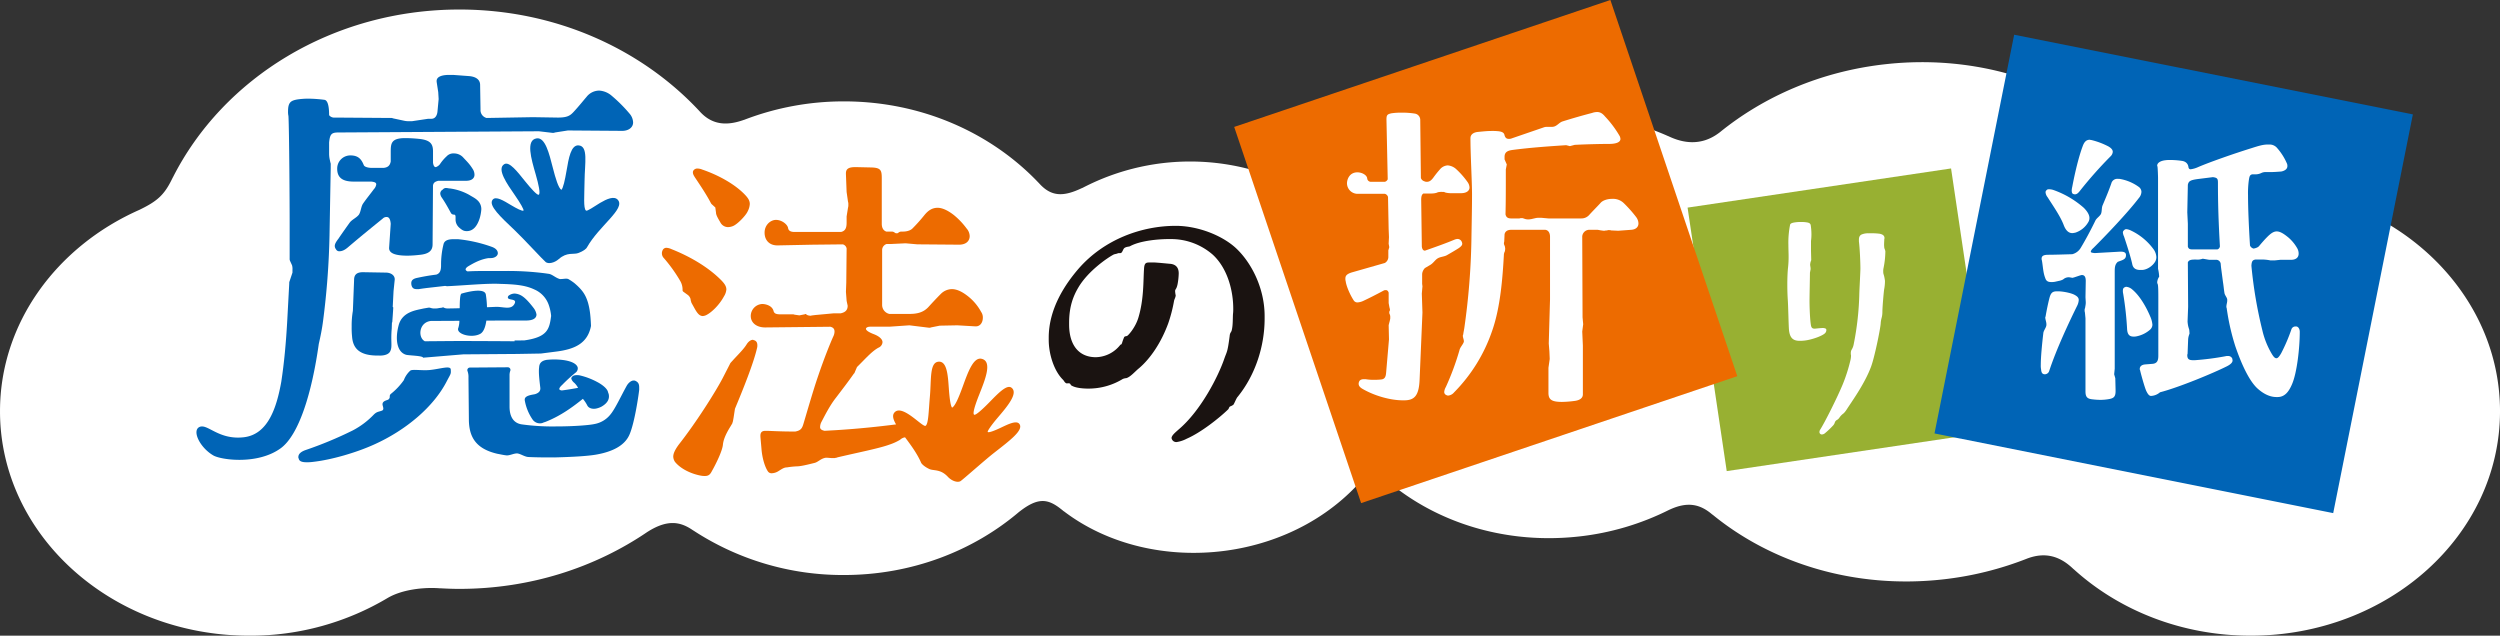 <?xml version="1.0" encoding="UTF-8"?><svg xmlns="http://www.w3.org/2000/svg" height="368.697" viewBox="0 0 1450 368.697" width="1450"><rect x="0" y="0" width="1450" height="368.697" fill="#333333" stroke="none"/><g><g><path d="M1453.967 306.416a159.269 159.269 0 0 0-44.069 6.176c-30.814-52.627-96.1-85.118-167.492-77.318-37.256 4.07-70.5 18.516-96.463 39.625-.133.094-.255.177-.393.28-10.833 8.112-21.45 5.314-27.911 2.5-.2-.094-.413-.177-.615-.272-.338-.152-.671-.3-.984-.454l-.005.022a151.454 151.454 0 0 0-78.646-12.063c-44.166 4.826-81.455 27.459-103.633 58.733a109.837 109.837 0 0 0-21.724-10.365 135 135 0 0 0-135.562-6.261c-.122.053-.222.064-.349.122-10.683 5.067-17.826 5.239-25.071-3.017l-.014.019c-27.448-28.952-67.865-47.283-112.979-47.283a160.592 160.592 0 0 0-57.838 10.692c-.094.03-.172.039-.269.072-9.071 3.2-18.122 3.549-25.849-5.306l-.005.006c-33.588-35.943-83.4-58.742-139.058-58.742-73.631 0-137.074 39.871-166.171 97.344l-.019-.022c-.266.574-.529 1.058-.792 1.593-.047.1-.1.191-.144.285-4.33 8.652-8.592 12.174-18.189 16.84-.069.033-.125.069-.191.105-47.937 21.195-80.945 65.546-80.945 116.863 0 71.891 64.748 130.17 144.618 130.17a155.4 155.4 0 0 0 80.6-22.109c.044-.025.075-.025.122-.053 8.129-4.588 20.319-6.093 30-5.308l.014-.033c3.674.208 7.367.352 11.1.352 40.927 0 78.7-12.335 109.191-33.142.061-.039.111-.055.172-.094 11.916-7.5 19.388-5.452 26.268-.632l-.008-.042a158.221 158.221 0 0 0 87.4 25.869c39.306 0 74.994-13.961 101.691-36.7.116-.086.219-.141.338-.233 10.282-7.971 15.958-7.336 23.193-1.856.363.294.74.573 1.108.862.4.321.8.646 1.211.995l-.005-.058c51.729 39.409 137.686 30.391 178.985-25.714 28.415 29.174 72.331 45.543 119.5 40.389a153.977 153.977 0 0 0 52.755-15.562c.111-.047.205-.069.316-.122 10.747-4.937 17.981-2.773 24.667 3.014l-.006-.075c34.433 28.188 82.256 43.221 133.245 37.652a190.307 190.307 0 0 0 49.635-12.279c.036-.011.064-.014.1-.028 10.309-3.729 18.255-.934 24.91 4.9.136.127.285.247.421.374.38.344.754.687 1.125 1.047l.011-.039c26.2 23.824 62.515 38.619 102.705 38.619 79.87 0 144.618-58.279 144.618-130.17s-64.75-130.168-144.62-130.168z" fill="#fff" transform="translate(-148.585 -198.059)"/><g><path d="M0 0H154.5V154.5H0z" fill="#98b032" transform="rotate(81.548 509.16 704.947)"/><path d="M0 0H230.271V230.271H0z" fill="#ed6b00" transform="rotate(-18.645 582.141 -2143.491)"/><path d="M442.241 284.8a9.017 9.017 0 0 1-.643 1.119 2.047 2.047 0 0 0-.158.959c0 .479.158 1.117.158 1.6a2.022 2.022 0 0 1 .161.959c-.161 1.119-.8 2.078-.959 3.034a84.5 84.5 0 0 1-3.352 12.939c-4.153 11.34-10.381 20.444-16.931 26.035-2.236 1.757-4.793 4.951-7.347 5.749a6.687 6.687 0 0 0-2.075.479 38.2 38.2 0 0 1-19.965 5.591c-3.036 0-7.35-.319-9.744-1.757-.479-.161-.64-.959-.959-1.119-.479-.319-.958-.158-1.6-.158a1.175 1.175 0 0 1-.961-.321c-.637-.479-.959-1.277-1.435-1.757-5.112-4.951-8.306-14.692-8.306-23.159v-1.277c0-16.773 9.425-30.828 17.25-39.932 15.016-17.25 36.9-24.916 56.381-24.916 13.257 0 27.312 5.752 35.139 13.1 8.783 8.306 16.452 23 16.452 39.292v1.438c0 15.812-5.272 32.585-15.654 45.36-.8.8-2.075 4.314-2.554 4.632a7.144 7.144 0 0 1-1.917.959 3.349 3.349 0 0 0-.637.959 1.352 1.352 0 0 1-.482.8c-4.948 4.793-15.49 13.257-23.957 16.931a18.139 18.139 0 0 1-5.749 1.917 2.716 2.716 0 0 1-2.876-1.757c0-.161-.161-.319-.161-.479 0-1.6 2.236-3.355 4-4.951 13.1-11.021 23.159-31.147 26.512-40.888 1.6-4.632 1.92-3.516 3.2-13.418.158-1.917.8-2.078 1.119-3.034.8-2.876.637-6.389.8-9.583a23.882 23.882 0 0 0 .158-3.355c0-9.741-3.036-23-11.819-31.147a36.666 36.666 0 0 0-24.6-9.1h-1.277c-5.112 0-16.133.8-22.2 4.153-.637.321-1.6.161-2.873.8-.958.477-1.119 1.6-1.756 2.554a1.2 1.2 0 0 1-1.117.637h-.482a2.016 2.016 0 0 0-.959.161c-.64.319-1.438.319-2.236.64-3.674 1.914-14.853 9.583-20.444 19.006-3.036 5.112-5.43 11.182-5.43 20.6v.959c0 12.3 5.91 19.006 15.493 19.006a18.5 18.5 0 0 0 14.213-7.19.6.6 0 0 1 .482-.158 3.524 3.524 0 0 0 .479-.8 28.78 28.78 0 0 1 1.275-3.516c.321-.479.961-.479 1.6-.637.8-.319 4.793-4.793 6.55-10.381 3.352-10.861 2.876-21.724 3.352-28.432.161-3.513 1.119-3.832 3.194-3.832h2.557c1.757 0 9.265.8 9.744.8 3.355.479 4.632 2.554 4.632 5.588a38.813 38.813 0 0 1-.64 6.07 12.039 12.039 0 0 1-.646 2.228z" fill="#1a1311" transform="translate(240.132 -117.877)"/><path d="M474.56 303.058c.186 1.466.731 2.383 1.831 2.383 5.68-2.014 11.542-4.029 17.216-6.411a5.374 5.374 0 0 1 1.648-.366 2.642 2.642 0 0 1 2.383 1.466 3.389 3.389 0 0 1 .366 1.283c0 .914-.734 1.646-2.017 2.563-2.011 1.283-4.208 2.566-6.774 4.031-1.466.914-3.666.914-5.311 1.831s-2.563 2.746-4.4 3.846l-3.114 1.831a5.661 5.661 0 0 0-1.646 3.48v5.677l.18 1.466-.366 4.211.366 10.991-1.646 38.83c-.369 9.34-2.931 12.088-8.974 12.088h-.734c-7.143 0-16.485-2.566-23.63-6.777-1.466-.917-2.011-1.831-2.011-2.748a2.317 2.317 0 0 1 .183-1.1c.363-1.283 1.646-1.648 2.931-1.648h.914a24.357 24.357 0 0 0 4.763.366 33.884 33.884 0 0 0 4.211-.183c2.2-.183 2.748-1.648 2.931-4.031l1.649-19.231-.183-8.242.366-1.466a20.493 20.493 0 0 0 .551-2.38v-.549a4.516 4.516 0 0 0-.186-1.651l-.183-.363a2 2 0 0 1-.183-.917 1.366 1.366 0 0 1 .183-.914l.183-.369v-.366a2 2 0 0 0-.183-.917l-.183-.914-.366-2.014V329.8c-.366-1.1-.917-1.466-1.649-1.466a2.314 2.314 0 0 0-1.1.183c-4.766 2.566-8.794 4.58-11.54 5.863a9.581 9.581 0 0 1-3.848 1.1 2.542 2.542 0 0 1-2.2-1.28c-2.014-3.114-4.214-8.06-4.577-10.991a5 5 0 0 1-.186-1.648c0-1.466.731-2.563 3.663-3.48l19.231-5.494a4.112 4.112 0 0 0 2.017-3.846v-3.48l.548-1.831-.366-2.014.183-3.848-.183-4.577-.366-18.685a2.641 2.641 0 0 0-1.834-1.831h-15.374a6.181 6.181 0 0 1-6.591-6.043c0-2.383 1.466-6.411 6.043-6.411 2.746 0 5.494 1.648 5.677 3.48a2.153 2.153 0 0 0 2.017 2.014h8.24a2.6 2.6 0 0 0 1.651-1.466l-.731-34.616c0-2.748.546-3.114 2.928-3.663a38.629 38.629 0 0 1 5.863-.366 47.426 47.426 0 0 1 7.691.549 3.692 3.692 0 0 1 3.111 3.663l.369 33.7c.549 1.466 1.648 1.831 2.931 2.2h.549c1.283 0 2.383-.549 3.848-2.563a56.365 56.365 0 0 1 3.663-4.58 6.3 6.3 0 0 1 4.577-2.38 8.278 8.278 0 0 1 4.943 2.2 46.847 46.847 0 0 1 6.594 7.511 5.825 5.825 0 0 1 1.1 3.111c0 1.831-1.648 3.3-4.948 3.3h-6.043a12.8 12.8 0 0 1-2.931-.366l-.914-.366h-.914a9.744 9.744 0 0 0-2.566.183l-.917.366a11.1 11.1 0 0 1-2.748.366h-4.76c-.917.551-1.283 1.648-1.283 3.665zM548 286.759h19.05a5.957 5.957 0 0 0 4.577-2.014c1.466-1.648 4.214-4.4 6.411-6.777 1.28-1.648 4.028-2.566 6.96-2.566a8.941 8.941 0 0 1 6.594 2.383 72.059 72.059 0 0 1 7.325 8.24 6.345 6.345 0 0 1 1.283 3.665c0 2.014-1.466 3.477-4.211 3.663l-7.511.549-4.031-.183a4.012 4.012 0 0 0-1.46-.183 1.383 1.383 0 0 0-.92.183h-.546c-.368 0-.737.183-1.283.183s-1.283-.183-1.648-.183l-2.017-.366h-5.128a4.133 4.133 0 0 0-3.845 4.394l.183 46.338.366 4.031-.549 4.211.366 8.242v28.207c0 2.2-1.831 3.48-4.946 3.846a60.251 60.251 0 0 1-7.142.551c-6.228 0-7.877-1.466-7.877-5.314v-14.467l.734-5.128-.183-4.4-.369-4.577.734-25.644v-36.262c0-2.38-1.1-3.846-2.746-4.028h-19.777c-2.2 0-3.48.914-3.846 2.563l-.186 4.214a7.916 7.916 0 0 0-.183.914 2.815 2.815 0 0 0 .368 1.466l.183.549a10.467 10.467 0 0 1 .183 1.283 9.846 9.846 0 0 1-.183 1.466 5.833 5.833 0 0 0-.551 1.648c-.731 13.371-2.014 30.77-6.777 44.324a93.693 93.693 0 0 1-22.162 35.9 5.048 5.048 0 0 1-3.48 1.831 2.6 2.6 0 0 1-1.1-.366 1.842 1.842 0 0 1-1.1-1.831 6.915 6.915 0 0 1 .914-2.748 153.722 153.722 0 0 0 7.877-21.245c.366-1.831 2.014-3.3 2.563-4.945.186-1.1-.549-2.38-.549-3.48 0-.366 0-.551.183-.731.183-1.466.551-2.931.734-4.4a406.871 406.871 0 0 0 4.028-50c.186-11.537.366-19.6.366-26.922s-.914-23.445-.914-32.236v-.366c0-2.566 2.38-3.483 4.4-3.665 2.2-.183 4.943-.549 7.874-.549a32.434 32.434 0 0 1 4.211.183c2.563.366 3.114 1.283 3.3 2.38.366 1.1.914 2.017 2.38 2.017a4.3 4.3 0 0 0 2.014-.366l18.682-6.414a5.741 5.741 0 0 1 1.831-.18h2.2a5.023 5.023 0 0 0 1.651-.186c1.829-.549 3.111-2.38 4.76-2.929 6.411-2.014 12.274-3.663 17.216-4.945a9.126 9.126 0 0 1 2.931-.549c1.466 0 2.928.549 4.577 2.563a60.28 60.28 0 0 1 8.611 11.539 5.782 5.782 0 0 1 .366 1.466c0 1.831-2.2 2.931-6.594 2.931-4.211 0-13.005.18-19.962.549l-2.748.731-2.2-.549c-8.06.549-19.782 1.28-30.956 2.746-2.748.368-4.76 1.1-4.76 4.031v1.466l1.28 2.929-.551 2.931v5.863c0 5.677 0 13.188-.183 20.148.369 1.646 1.286 2.38 3.3 2.38h4.76l.734-.186h.549a2.283 2.283 0 0 1 1.1.186l.551.183a6 6 0 0 0 2.2.366h.551l1.283-.183 2.38-.551a9.106 9.106 0 0 1 2.38-.18h1.1z" fill="#fff" transform="translate(350.099 -160.066)"/><path d="M536.239 274.786v.74l-.374 1.981c0 2.6-.247 13.362-.247 16.211 0 3.463.247 11.26.867 14.476.247 1.114.743 1.732 1.978 1.732h.371c1.363-.125 3.341-.371 4.7-.371a4.467 4.467 0 0 1 1.236.247.934.934 0 0 1 .621.867 2.7 2.7 0 0 1-.621 1.732c-1.114 1.363-5.94 3.341-10.517 4.208a23.128 23.128 0 0 1-4.455.371c-3.959 0-5.566-1.981-6.062-6.062-.125-.992-.246-4.826-.371-8.785s-.247-7.921-.371-9.281c-.125-1.981-.249-5.073-.249-8.414 0-3.463.125-6.929.374-9.528a56.8 56.8 0 0 0 .371-6.558c0-2.349-.125-4.7-.125-6.929a52.706 52.706 0 0 1 .989-11.756c.122-.618.867-.989 1.978-1.236a22.545 22.545 0 0 1 4.58-.374 18.586 18.586 0 0 1 3.217.249c1.485.247 2.106.743 2.228 1.856a36.4 36.4 0 0 1 .371 5.2 29.063 29.063 0 0 1-.247 3.71v5.815l.125 4.951a1.558 1.558 0 0 1-.125.742l-.247.618a11.905 11.905 0 0 0-.249 1.485v.371zm43.011 6.563a4.628 4.628 0 0 1 .125 1.363 26.031 26.031 0 0 1-.5 4.577c-.371 2.97-.992 10.642-.992 12.869a12.769 12.769 0 0 1-.493 3.713 14.509 14.509 0 0 0-.5 3.217c-.371 3.959-3.588 19.552-5.566 24.871-3.341 9.032-9.9 18.435-13.116 23.262-.992 1.485-1.981 3.341-3.466 4.33a9.919 9.919 0 0 0-1.856 2.1 4.252 4.252 0 0 1-1.36 1.238 2.472 2.472 0 0 0-1.239 1.485 4.536 4.536 0 0 1-1.238 1.978 49.908 49.908 0 0 1-4.452 4.208 2.967 2.967 0 0 1-1.856.743 1.4 1.4 0 0 1-1.36-1.485 2.777 2.777 0 0 1 .369-1.239c2.352-3.588 9.777-18.189 13.24-26.6a93.586 93.586 0 0 0 4.33-13.609 12.741 12.741 0 0 0 .371-2.6c0-.371 0-.743-.122-.867v-.742a4.112 4.112 0 0 1 .371-1.856 8.877 8.877 0 0 0 1.236-2.97 168.173 168.173 0 0 0 3.341-30.191c.125-3.217.621-12.5.621-13.98 0-3.962-.374-12-.867-15.839v-.989c0-1.61.493-2.724 2.1-3.219a9.62 9.62 0 0 1 3.588-.493 39.741 39.741 0 0 1 6.312.247c1.856.371 2.845 1.114 2.845 2.6a.455.455 0 0 1-.125.371c0 .989-.122 2.228-.122 3.463 0 .742.122 1.485.122 1.856a10.825 10.825 0 0 1 .621 1.856 50.808 50.808 0 0 1-1.114 10.024 7.54 7.54 0 0 0-.125 1.607 7.041 7.041 0 0 0 .125 1.485 17.151 17.151 0 0 1 .751 3.217z" fill="#fff" transform="translate(513.901 -119.308)"/><g><path d="M0 0H235.822V235.822H0z" fill="#0064b6" transform="scale(-1) rotate(-78.7 -740.194 820.21)"/><path d="M585.921 318.756c2.773 0 7.663.978 9.622 2.119 1.468.815 2.283 1.629 2.283 2.937a8.537 8.537 0 0 1-.978 3.424c-4.566 9.3-11.905 24.791-16.147 37.674a2.7 2.7 0 0 1-2.446 1.959h-.327c-1.3-.163-1.792-.978-1.956-2.937a10.752 10.752 0 0 1-.164-2.446c0-4.4.651-11.418 1.469-18.43.161-1.632 1.629-3.1 1.792-4.729v-.49c0-1.3-.651-2.771-.651-3.912a.607.607 0 0 1 .161-.49c.654-3.915 1.469-7.666 2.122-10.276.815-3.424 1.793-4.4 4.405-4.4zm35.718-23h.654c1.792 0 2.934.49 2.934 1.959 0 1.629-.651 2.446-2.934 3.261l-1.8.651c-1.632 1.468-1.8 3.1-1.8 5.71v56.27l-.327 3.261.654 2.283.161 6.685v.817c0 3.261-1.141 4.078-3.588 4.566a29.516 29.516 0 0 1-5.217.49 42.966 42.966 0 0 1-4.729-.327c-3.261-.327-3.915-1.792-3.915-4.729v-42.24l-.327-3.424a3.594 3.594 0 0 1-.163-1.3c0-.327 0-.817.163-.978l.163-.654c0-.327.327-1.629.327-2.61v-.488l-.163-2.773.163-9.462c0-1.956-.49-3.424-2.286-3.424-.324 0-.487.163-.815.163l-3.915 1.3c-.324 0-.488.163-.815.163a7.139 7.139 0 0 0-.815-.163l-.978-.163h-.327a4.921 4.921 0 0 0-2.61.817l-.651.488a8.522 8.522 0 0 1-2.446.814l-1.468.327a10.059 10.059 0 0 1-2.937.327c-2.122 0-2.937-.815-3.424-2.283-1.3-3.261-1.3-6.688-1.959-10.276a2.416 2.416 0 0 1-.164-.978c0-1.632 1.141-2.283 3.915-2.283 2.934 0 8.157-.163 13.864-.327a8.084 8.084 0 0 0 5.056-3.915c2.446-4.076 5.383-9.459 8.32-15.493.651-1.468 2.444-2.446 3.261-3.915.651-1.468.324-3.588.978-5.056 1.793-4.242 3.588-8.481 5.056-12.722a3.554 3.554 0 0 1 3.751-2.61 7.307 7.307 0 0 1 1.8.164 26.225 26.225 0 0 1 10.437 4.566 3.648 3.648 0 0 1 1.466 2.773 5.74 5.74 0 0 1-1.466 3.588c-6.685 8.808-19.735 22.345-26.26 28.869-1.141.978-1.629 1.793-1.629 2.283s.651.651 2.283.815zm-27.564-10.764c-1.956 0-3.751-1.3-5.056-4.893-1.956-5.056-6.2-11.091-9.3-15.983a5.206 5.206 0 0 1-1.141-2.773 1.482 1.482 0 0 1 .654-1.3c.327-.49.978-.49 1.468-.49a8.085 8.085 0 0 1 2.607.49 53.4 53.4 0 0 1 17.452 10.276c1.8 1.793 3.264 3.915 3.264 5.871a4.5 4.5 0 0 1-.488 2.12 13.553 13.553 0 0 1-7.505 6.361 9.745 9.745 0 0 1-1.956.323zm1.632-22.508a2.073 2.073 0 0 1-.981-.164c-.651-.163-.978-.815-.978-2.12a11.155 11.155 0 0 1 .327-2.119c1.469-7.83 3.751-17.452 6.034-23.486.815-2.286 1.959-3.754 4.078-3.754.327 0 .49.163.981.163a43.017 43.017 0 0 1 9.946 3.754c1.632.978 2.446 1.956 2.446 3.1a4.006 4.006 0 0 1-1.3 2.61 236.868 236.868 0 0 0-17.779 20.059c-1.146 1.473-1.96 1.959-2.775 1.959zm27.728 22.181a1.489 1.489 0 0 1 .651-1.3 1.593 1.593 0 0 1 1.469-.651 7.582 7.582 0 0 1 2.61.815 34.5 34.5 0 0 1 12.886 10.6 8.589 8.589 0 0 1 1.793 4.732 5.189 5.189 0 0 1-.651 2.61c-1.469 2.607-4.9 4.893-7.833 4.893h-.815c-2.446 0-4.239-.817-4.729-3.591-.978-4.4-3.261-11.415-4.729-15.82a6.962 6.962 0 0 1-.653-2.286zm15.82 48.6a14.6 14.6 0 0 1 1.3 4.893 3.953 3.953 0 0 1-1.469 2.934 16.891 16.891 0 0 1-7.666 3.754 7.311 7.311 0 0 1-1.8.163c-2.444 0-3.585-1.3-3.749-4.405a184.142 184.142 0 0 0-2.283-20.549 6.109 6.109 0 0 1-.164-1.632c0-1.141.324-1.793 1.3-2.119a1.212 1.212 0 0 1 .815-.164 6.264 6.264 0 0 1 3.425 1.632c3.929 3.267 7.678 9.301 10.29 15.499zm61-32.945c-1.632.324-2.122.978-2.286 3.585a253.261 253.261 0 0 0 6.361 37.514 48.071 48.071 0 0 0 5.223 13.213c1.141 1.956 1.956 2.934 2.934 2.934.815 0 1.632-.978 2.773-2.934a101.938 101.938 0 0 0 5.871-13.7 2.446 2.446 0 0 1 2.444-1.8h.49c1.142.163 1.956 1.468 1.956 3.1 0 9.459-1.629 23.65-4.4 30.172-1.956 4.729-4.4 7.666-8.481 7.666h-.651c-3.754 0-7.505-1.793-11.091-5.056-4.729-4.4-9.135-13.861-12.723-24.3a131.483 131.483 0 0 1-5.056-22.345.983.983 0 0 1-.163-.654c0-1.3.49-2.444.49-3.585v-.654c-.163-1.3-1.468-2.446-1.632-3.915-.327-1.956-.49-4.076-.815-6.034l-1.141-8.644-.164-1.632a2.706 2.706 0 0 0-2.283-2.773H673.5l-3.751-.651a8.758 8.758 0 0 1-3.915.49c-2.771 0-4.076.161-4.729 1.629l.164 25.769-.327 8.483a17.246 17.246 0 0 0 .49 3.261l.49 1.629.161 2.122-.324.978a9.28 9.28 0 0 0-.49 2.61l-.327 8.317a1 1 0 0 0-.161.654c0 2.283.978 2.934 3.424 2.934h.978a158.82 158.82 0 0 0 17.617-2.273 4.492 4.492 0 0 1 1.466-.163 2.616 2.616 0 0 1 2.61 1.468c0 .327.164.654.164 1.141 0 .981-.815 2.122-3.425 3.427-7.827 3.912-27.4 12.069-38.655 15.005a8.542 8.542 0 0 1-5.217 2.119c-1.141 0-1.959-1.3-2.613-2.61-.978-1.8-3.425-10.767-3.751-12.4-.163-.164-.163-.327-.163-.654 0-1.466 1.141-2.444 3.1-2.607l4.078-.327c2.937-.163 3.588-1.959 3.588-4.732V322.5c0-2.283 0-6.849-.327-7.827a3.025 3.025 0 0 1-.324-1.141 6.458 6.458 0 0 1 1.141-3.261 23.661 23.661 0 0 0-.654-4.569v-52.68c0-.978-.164-5.71-.327-6.688a.6.6 0 0 1-.161-.488c0-1.632 1.956-2.773 4.566-3.1a17.7 17.7 0 0 1 3.1-.164 45.529 45.529 0 0 1 6.525.49c2.61.327 3.751 1.956 3.915 3.588.164.815.49 1.3 1.3 1.3a14.764 14.764 0 0 0 4.4-1.3c6.852-2.937 20.876-7.83 30.826-10.927 4.078-1.3 6.688-2.122 9.459-2.122h.978a5.631 5.631 0 0 1 4.572 2.122 33.56 33.56 0 0 1 5.707 9.132 3.648 3.648 0 0 1 .161 1.3c0 1.8-1.793 2.773-3.585 3.1-1.959.161-4.405.324-6.037.324h-2.937a5.442 5.442 0 0 0-2.446.49 8.063 8.063 0 0 1-4.076.815h-1.3c-1.469.327-1.632 1.308-1.956 3.264a54.783 54.783 0 0 0-.49 8.971c0 7.666.49 18.754 1.142 29.03a2.974 2.974 0 0 0 2.119 1.8c1.632-.327 2.774-.817 3.425-1.8 1.8-2.12 3.1-3.588 4.405-4.893 2.119-2.12 3.751-3.261 5.547-3.261 1.956 0 4.076 1.3 6.849 3.588a23.488 23.488 0 0 1 5.056 6.2 6.284 6.284 0 0 1 .814 3.1c0 2.283-1.632 3.585-4.4 3.585h-6.2l-3.1.327H708.9a24.447 24.447 0 0 0-5.707-.488zm-22.021-5.874a2.12 2.12 0 0 0 1.469-1.793c-.815-14.354-1.141-24.63-1.141-36.862 0-2.283-.327-2.934-2.934-3.261l-7.83.978c-5.383.654-6.2 1.3-6.688 3.427l-.324 15.983.324 6.685v13.213c.49 1.629 1.468 1.629 3.424 1.629z" fill="#fff" transform="translate(607.845 -149.785)"/></g><g fill="#ed6b00"><path d="M461.605 385.637c-1.621-2.424-6.43-.017-10.88 2.086-3.532 1.668-6.951 3.026-7.555 2.455-.277-.526 2.233-4.12 5.724-8.215 5.405-6.342 12.282-14.338 8.024-17.485-2.748-2.034-8 3.6-12.914 8.611-3.931 4.015-7.821 7.536-8.7 7.082-1.072-.646.607-5.824 2.928-11.656 3.474-8.741 7.766-19.272 1.408-20.774-4.815-1.136-8 7.954-10.958 16.092-2.172 5.976-4.391 11.348-6.17 12.232-.942-.961-1.54-6.034-1.909-11.312-.51-7.334-1.042-15.3-5.561-15.346-5.682-.053-4.51 9.894-5.4 20.092-.759 8.661-.812 15.867-2.474 17.081-1.615 1.177-13.121-12.354-17.826-7.974-1.768 1.646-1.125 4.117.665 7.181-10.126 1.288-21.419 2.5-34.463 3.319l-7 .4c-1.8-.4-2.6-1-2.6-2.2a6.924 6.924 0 0 1 .6-2.6c1.6-3 4.8-9.595 8.6-14.393 3.8-5 7.2-9.395 10.4-13.991.4-.2.4-.6.6-1l1.2-2.8 1.4-1.4c4.2-4.2 7.4-7.8 11-9.8a3.754 3.754 0 0 0 2.4-3.2c0-1.6-1.6-3.4-5.4-4.8-3-1.2-4.2-2.2-4.2-3 0-.6 1-1.2 2.4-1.2h11.2l11.592-.8 11.4 1.4a2.536 2.536 0 0 0 1.2-.2l5-1 10.2-.2 10.4.6c2.8.2 4.4-2.2 4.4-5a5.564 5.564 0 0 0-1-3.4 29.265 29.265 0 0 0-8.594-9.8c-3-2.2-5.8-3.4-8.395-3.4a9.3 9.3 0 0 0-6.4 2.8c-2.6 2.6-5 5.2-7 7.395-3.2 3.6-7.2 4.2-11.4 4.2h-11.421a5.366 5.366 0 0 1-4.2-5.4v-31.765a3.714 3.714 0 0 1 2.6-3.4h2.6l8.4-.4 6.8.6 24.187.2c4.4 0 6.2-2.4 6.2-5a6.962 6.962 0 0 0-1.8-4.4 42.259 42.259 0 0 0-7.4-7.794c-3.6-2.8-6.8-4.2-9.4-4.2-3 0-5.4 1.4-7.794 4.4a93.71 93.71 0 0 1-6.8 7.594c-1.4 1.4-3.8 1.8-5.4 1.8h-1.2a2.846 2.846 0 0 0-1.2.4l-.6.4c-.2.2-.4.2-.8.2a1.522 1.522 0 0 1-.8-.2l-.6-.4a2.846 2.846 0 0 0-1.2-.4h-3.4c-1.6-.6-2.6-2-2.6-4.6v-26.181c0-4.6-.4-6.2-5.8-6.4l-8.794-.2h-.8c-3.8 0-5.4 1-5.4 3.6v.4l.4 10.4.8 5.6a4.918 4.918 0 0 1 .2 1.8 5.465 5.465 0 0 1-.2 1.8l-.8 5v3.6c0 3.2-.8 4.8-3.2 5.4H331.15c-3 0-3.6-1.2-3.8-2.4-.4-2-3.6-4.6-7-4.6-3 0-6.6 2.8-6.6 7.395 0 4.2 2.6 7.4 7.4 7.4h.4l19.591-.4 17.992-.2a3.023 3.023 0 0 1 2.2 2.4l-.2 19.79-.2 5.4.4 5.2.6 2.8c0 2.4-1.2 3.8-4 4.4h-4l-10.8 1-1.6.2c-.4 0-.8.2-1.2.2-.6 0-1-.2-1.4-.2l-.8-.4c-.2-.2-.4-.4-.6-.4s-.4.2-.6.2l-3 .6-2.8-.4a2.53 2.53 0 0 0-1.2-.2h-6.8c-2.6 0-3.8-.4-4.2-2-.8-3-4.4-4-6.6-4a7 7 0 0 0-6.6 7c0 3.6 3 6.6 8.395 6.6l37.785-.4c1.6.4 2.4 1.2 2.4 2.8a6.711 6.711 0 0 1-.8 3c-1.6 3.6-5 11.794-8.993 23.589-2.8 8.2-6.8 22.189-8.2 26.789-.8 2.8-1.6 4-4.8 4.6-9.2 0-13.994-.4-16.792-.4h-.6c-1.8 0-2.8.8-2.8 2.8v.6l.6 6.8c.4 5.6 2 10.794 3.8 13.393a2.539 2.539 0 0 0 2.2 1 7.786 7.786 0 0 0 3.8-1.2c2.2-1.4 3.4-2.2 5-2.2a48.1 48.1 0 0 1 5.6-.6c2.2 0 5.6-.8 10.4-2 1.8-.4 3.4-2.2 5.6-2.8a3.9 3.9 0 0 1 1.4-.2c1 0 2.2.2 3.4.2h.8a2.541 2.541 0 0 0 1.2-.2 1.2 1.2 0 0 0 .8-.2c11.8-2.8 24.19-5.2 30.188-7.4a31.1 31.1 0 0 0 6.2-2.8 5.569 5.569 0 0 1 2.6-1.4h.344c3.255 4.35 6.9 9.279 9.2 14.512.136.573 1.61 2.3 4.776 3.8 2.568 1.211 6.472-.122 10.808 4.538 2.361 2.538 5.713 3.5 7.342 2.513 1.313-.8 14.086-12.213 19.5-16.432 9.231-7.202 17.08-13.086 14.719-16.621z" transform="translate(129.71 -139.637)"/><path d="M299.141 277.847a1.208 1.208 0 0 0 .6 1.2l2.2 1.6a4.527 4.527 0 0 1 1.8 2.4l.2 1.2c.2.4.2.8.4 1.2l2 3.6c1.4 2.4 2.6 4 4.6 4a5.673 5.673 0 0 0 2.4-.8c2.6-1.4 7-5.4 9.8-10.595a8.769 8.769 0 0 0 1.4-4c0-1.8-1-3.4-3.2-5.6-8-8-18.99-13.994-28.584-17.79a8.407 8.407 0 0 0-3-.8 2.436 2.436 0 0 0-1.8.8 4 4 0 0 0 0 4.8 86.369 86.369 0 0 1 9.8 13.592 9.993 9.993 0 0 1 1.384 5.193z" transform="translate(96.749 -109.743)"/><path d="M303.834 256.454a4.552 4.552 0 0 0 .6 1l2.2 2 .4 3c0 1.6 1.6 4 2.6 5.8a5.029 5.029 0 0 0 4.4 2.6 7.819 7.819 0 0 0 2.8-.6c2.6-1 7.6-6.2 8.6-8.594a10.46 10.46 0 0 0 1.2-4.2c0-2-1-3.6-3.4-6-6-6-15.393-11-24.187-13.994a7.9 7.9 0 0 0-2.8-.6 2.785 2.785 0 0 0-2.2 1 1.9 1.9 0 0 0-.4 1.4c0 1 .8 2.2 1.6 3.4 2.392 3.592 5.791 8.59 8.587 13.788z" transform="translate(108.247 -139.125)"/><path d="M336.306 272.923c-.2 0-.4-.2-.6-.2-1.2 0-2.6 1-3.6 2.6-1.6 2.6-4.2 5.2-7.2 8.4l-2 2.2a4.2 4.2 0 0 0-.6 1l-4 7.8c-3.8 7.4-15.194 25.589-25.589 38.782-2.2 3-3.2 5.2-3.2 7a5.968 5.968 0 0 0 1 3c3.4 4.2 9.594 7 14.992 8a11.511 11.511 0 0 0 2.4.2c2 0 3-.8 4-2.8 2.4-4.2 6-11.595 6.395-15.191.2-2.2 1-5.2 4.2-10.4l1.2-2c.2-.4.2-.8.4-1.2l.4-2.2.8-5.2c4.6-10.994 10.8-26.387 12.795-35.184a4.918 4.918 0 0 0 .2-1.6c.008-1.606-.591-2.606-1.993-3.007z" transform="translate(100.965 -75.633)"/></g><g fill="#0064b6"><path d="M324.691 266.229c-4.253-4.821-17.031 7.514-18.524 6.184-1.535-1.371-.878-8.547-.781-17.241.111-10.237 2.255-20.02-3.405-20.527-4.5-.4-5.813 7.478-7.043 14.726-.884 5.217-1.978 10.207-3.009 11.068-1.685-1.053-3.366-6.616-4.937-12.778-2.144-8.386-4.422-17.746-9.326-17.089-6.475.87-3.239 11.769-.637 20.813 1.734 6.029 2.9 11.348 1.768 11.889-.92.363-4.444-3.524-7.963-7.9-4.394-5.469-9.068-11.595-12-9.838-4.547 2.715 1.51 11.346 6.267 18.186 3.07 4.419 5.217 8.245 4.887 8.741-.657.507-3.926-1.18-7.276-3.186-4.222-2.53-8.772-5.4-10.622-3.145-2.7 3.286 4.535 9.913 13 17.956 4.979 4.732 16.568 17.349 17.8 18.269 1.524 1.141 4.954.515 7.553-1.779 4.771-4.211 8.525-2.5 11.2-3.452 3.3-1.177 4.934-2.751 5.128-3.311 7.06-12.556 22.481-22.415 17.92-27.586z" transform="translate(33.655 -150.322)"/><path d="M267.7 298.226c5.372-.465 7.708-2.336 7.708-6.073l.233-34.1c.236-1.867 1.4-2.333 3.037-2.8H294.8c3.5 0 4.907-1.635 4.907-3.5a6.237 6.237 0 0 0-.7-2.8c-2.1-3.5-3.5-4.671-6.073-7.472a7.245 7.245 0 0 0-5.139-2.1 5.294 5.294 0 0 0-4.2 1.635 24.877 24.877 0 0 0-3.97 4.671 5.227 5.227 0 0 1-2.336 1.635c-.934 0-1.4-.936-1.635-2.568V238.2c0-4.2-1.4-6.539-7.94-7.24a81.776 81.776 0 0 0-8.173-.466c-8.409 0-8.409 3.269-8.409 8.406v5.139c-.465 2.568-1.867 3.5-4.2 3.735h-6.539c-2.1 0-4.436-.465-4.9-1.632-1.4-3.5-3.269-5.608-7.708-5.608a7.622 7.622 0 0 0-7.708 7.708c0 5.137 3.037 7.475 9.575 7.475h10.276c1.635.233 2.8.465 2.8 1.632a5.144 5.144 0 0 1-1.4 2.8c-1.87 2.568-4.2 5.372-6.306 8.409-1.166 1.867-1.166 4.436-2.336 6.306-1.4 1.867-3.97 2.8-5.372 4.671-2.333 3.269-4.671 6.539-6.539 9.34-1.635 2.1-2.1 3.269-2.1 4.206a3.11 3.11 0 0 0 .7 1.867 2.045 2.045 0 0 0 2.1 1.166c1.4 0 3.037-.7 4.9-2.333 9.342-7.943 14.947-12.379 20.084-16.585a3.01 3.01 0 0 1 2.338-.934c1.166 0 2.1.934 2.333 3.973l-.934 13.778c-.233 3.269 3.5 4.668 10.744 4.668a66.235 66.235 0 0 0 6.76-.455z" transform="translate(-24.507 -150.393)"/><path d="M251.955 264.071c1.87 1.637 2.8 1.867 4.206 1.867 3.738 0 6.07-3.034 7.472-7.472a24.018 24.018 0 0 0 .936-5.137 6.857 6.857 0 0 0-2.1-5.137c-1.4-1.4-3.037-2.1-4.9-3.272a31.7 31.7 0 0 0-11.21-3.735c-.7 0-1.4-.235-1.87-.235a2.462 2.462 0 0 0-2.336.936 2.563 2.563 0 0 0-1.4 2.333 4.919 4.919 0 0 0 .934 2.336c2.1 3.037 3.97 6.539 5.137 8.641a1.925 1.925 0 0 0 1.867 1.169c.7 0 .936.465.936 1.4v1.4a6.208 6.208 0 0 0 2.328 4.906z" transform="translate(14.597 -131.887)"/><path d="M264.424 296.943l-1.54.291c-3.6.682-4.735 1.7-4.394 3.491a28.155 28.155 0 0 0 4.45 10.861 5.194 5.194 0 0 0 5.464 2.158c.513-.1.975-.449 1.745-.6 8.99-3.477 16.161-8.788 22.012-13.49a19.956 19.956 0 0 1 2.524 3.776c.731 1.568 2.829 2.311 5.137 1.873a11.929 11.929 0 0 0 3.253-1.183c3.325-1.959 4.621-4.289 4.1-7.037-.105-.549-.416-1.058-.554-1.793-.837-2.12-3.84-4.206-6.25-5.458a41.4 41.4 0 0 0-9.606-3.685 8.041 8.041 0 0 0-3.286-.136 2.63 2.63 0 0 0-1.574.867c-.352.446-.526.668-.421 1.219a5.224 5.224 0 0 0 1.743 2.324 11.122 11.122 0 0 1 2.144 2.859c-1.987.371-5.464 1-9.392 1.513-.82-.114-1.383-.271-1.48-.787s.529-1.427 1.665-2.441a88.3 88.3 0 0 1 7.71-7.046 3.145 3.145 0 0 0 1.313-2.906c-.391-2.056-3.444-4.136-10.462-4.671a41.089 41.089 0 0 0-7.688.125c-3.084.582-4.123 2.108-4.247 4.261-.446 3.275.319 8.716.7 12.1.076 1.856-1.06 2.872-3.066 3.515z" transform="translate(45.908 -68.332)"/><path d="M247.194 262.769c0-2.8-2.8-3.967-5.139-3.967l-13.31-.233c-4.674 0-5.139 2.568-5.139 4.668l-.7 17.751a49.866 49.866 0 0 0-.7 9.107 48.448 48.448 0 0 0 .235 5.84c.465 6.3 3.735 10.977 14.712 10.977h.934s5.059.374 6.458-2.424.205-5.4.9-13.221l.116-3.508c.055-.055.127-.091.188-.141.2-2.593.4-5.414.593-8.594a1.559 1.559 0 0 1-.316-.371l.468-9.107z" transform="translate(-18.239 -100.693)"/><path d="M263.148 359.958a450.989 450.989 0 0 0 3.735-49.51l.7-39v-2.1a2.98 2.98 0 0 0-.233-1.4l-.233-1.166a16.15 16.15 0 0 1-.465-3.738V256.5c.465-4.9 1.4-5.838 5.369-5.838l116.306-.7 7.94.934a2.963 2.963 0 0 0 1.4-.233l7.475-1.169 31.529.233c3.5 0 6.3-1.867 6.3-4.9a8.249 8.249 0 0 0-2.1-5.137 85.012 85.012 0 0 0-10.271-10.282 12.185 12.185 0 0 0-7.237-3.037 9.39 9.39 0 0 0-7.475 3.738c-1.635 1.867-4.2 5.137-7.24 8.409-2.1 2.333-3.737 3.5-9.342 3.5l-14.479-.233-26.858.465a4.705 4.705 0 0 1-3.5-4.9l-.233-14.246c0-3.737-3.5-4.9-6.306-5.137l-9.342-.7h-2.336c-4.438 0-7.24 1.166-7.24 3.5v.468l.934 6.07.233 3.97-.7 7.475c-.233 1.867-1.166 3.967-3.5 3.967H324.1l-9.342 1.4h-1.4a12.387 12.387 0 0 1-3.037-.233l-6.539-1.4a2.937 2.937 0 0 0-1.4-.236l-32.46-.233a3.632 3.632 0 0 1-3.269-1.4c0-4.9-.7-8.406-2.571-8.874a78.411 78.411 0 0 0-9.808-.7 45.585 45.585 0 0 0-6.073.468c-3.97.7-5.372 1.867-5.372 7.007a10.523 10.523 0 0 0 .233 2.568c.468 8.173.7 52.314.7 61.421v21.255a2.932 2.932 0 0 0 .235 1.4l1.166 2.568a7.953 7.953 0 0 1 .235 2.571v1.635l-1.637 4.9a2.974 2.974 0 0 0-.233 1.4l-1.166 21.719c-.737 13.135-1.812 24.511-3.466 35.383-2.618 14.4-7.425 30.51-21.829 32.111-14.559 1.621-20.879-8-25.511-6.012s0 11.913 7.94 16.546c4.414 2.574 25.614 5.6 39.049-4.136 10.553-7.655 18.092-31.911 22.117-60.537 1.048-4.545 1.938-9.042 2.486-13.35z" transform="translate(-75.766 -173.825)"/><path d="M287.553 279.945c-4.885.535-10.495-.64-11.659.465a13.93 13.93 0 0 0-3.663 5.43 38.266 38.266 0 0 1-7.472 7.94 1.814 1.814 0 0 0-.7 1.635 1.923 1.923 0 0 1-1.169 1.867c-1.4.468-3.037.936-3.037 2.571 0 .7.468 1.635.468 2.568a1.19 1.19 0 0 1-.934 1.166c-1.87.7-2.8.468-4.671 2.336a47.106 47.106 0 0 1-12.146 9.11 223.033 223.033 0 0 1-27.556 11.443c-1.867.7-3.97 1.87-3.97 3.97a1.407 1.407 0 0 0 .233.934c.233 1.4 1.635 2.1 4.438 2.1a25.554 25.554 0 0 0 3.97-.233c10.509-1.169 24.988-5.372 35.264-10.043 18.217-8.173 34.566-21.719 42.273-36.9 2.333-4.438 2.366-3.915 2.225-6.6-.13-2.466-5.71-.435-11.894.241z" transform="translate(-37.997 -65.372)"/><path d="M344.016 286.387a2.117 2.117 0 0 0-1.166-.233c-1.4 0-3.039 1.4-3.97 3.037-3.5 6.3-6.774 13.545-9.578 16.815a15.253 15.253 0 0 1-9.107 5.372c-3.036.7-12.379 1.4-22.187 1.4a129.1 129.1 0 0 1-19.851-1.169c-5.372-.7-7.24-5.139-7.24-10.276V283.35a7.6 7.6 0 0 1 .393-2.735 1.519 1.519 0 0 0-1.371-2.142l-22 .166a1.483 1.483 0 0 0-1.413 2.009 9.661 9.661 0 0 1 .565 3.871l.235 24.054c0 10.744 4.438 17.283 16.582 20.087 1.363.224 3.169.676 5.2.914a2.819 2.819 0 0 0 .341.017c1.959-.058 3.724-1.086 5.682-1.161a2.056 2.056 0 0 1 .432.025c2.047.327 4.3 2.072 6.561 2.072 4.9.233 10.041.233 14.712.233 9.342-.233 18.917-.7 24.29-1.635 9.342-1.635 16.582-5.137 19.383-11.678 3.037-7.007 5.369-23.586 5.6-25.922v-1.4c.007-2.104-.692-3.037-2.093-3.738z" transform="translate(24.621 -65.45)"/><path d="M315.215 317.982l9.11-1.167c9.694-1.272 17.942-4.25 19.94-14.839-.26-6.962-.864-10.326-1.723-13.421-1.4-4.671-3.269-7.475-7.943-11.445a30.274 30.274 0 0 0-3.5-2.336c-1.169-.465-2.8 0-4.2 0h-.7c-2.568-.7-4.438-2.8-6.541-3.034l-1.632-.235a166.674 166.674 0 0 0-23.356-1.4h-10.516c-3.737 0-7.708 0-11.443.235-.7-.235-1.169-.7-1.169-1.166s.468-1.169 1.635-1.867c2.8-1.637 6.774-3.973 11.678-4.674h1.166c2.568 0 4.206-1.4 4.206-2.8s-.936-2.8-3.5-3.735a81.942 81.942 0 0 0-19.616-4.436h-2.571c-3.5 0-5.372.934-5.838 3.034a49.529 49.529 0 0 0-1.4 12.143c0 2.571-.465 4.671-2.8 5.372-3.97.468-7.705 1.169-10.977 1.87-2.333.465-3.5 1.4-3.5 3.034v.468c.23 2.1 1.166 3.037 3.034 3.037h1.4c4.2-.7 9.575-1.167 15.18-1.867a9.893 9.893 0 0 1 1.042.191c10.495-.482 23.334-1.77 30.953-1.36 8.409.233 14.479.7 19.851 3.269a15.19 15.19 0 0 1 8.409 9.342 25.956 25.956 0 0 1 1.258 6.106l-.03-.008c-.995 7.447-1.995 12.19-15.557 14.069l-5.63.058c.008.274.011.446.011.446s-26.966-.211-37.971-.119l-14.149.119v-.05c-4.136-2.194-3.386-11.157 3.826-11.758.094 0 .188.011.283.011h2.865v-.011c2.355.005 7.395-.025 13.138-.061a14.868 14.868 0 0 1-.629 4.117c-1.491 3.6 7.738 6.162 12.7 3.458 1.992-1.083 3.053-4.109 3.56-7.683 2.294-.014 4.405-.028 6.17-.036l.019-.017h16.815c4.2 0 6.073-1.4 6.073-3.5a8.26 8.26 0 0 0-1.635-3.735c-1.635-2.1-4.206-5.372-6.774-7.007a8.836 8.836 0 0 0-4.2-1.4 5.719 5.719 0 0 0-3.738 1.4c-1.679 3.211 5.552.853 3.616 4.535s-6.2 1.743-10.622 1.77c0 0-2.175.1-5.356.23a54.55 54.55 0 0 0-.67-7.37c-.731-4.156-11.121-1.388-14.055-.546-.928.266-1.047 4.156-1.1 8.486-2.8.08-5.314.133-7.076.133a4.514 4.514 0 0 1-2.51-.687.737.737 0 0 0-.526.219l-1.867.236a8.8 8.8 0 0 1-2.568.233h-.936l-1.166-.233a2.947 2.947 0 0 0-1.4-.236l-2.8.468c-4.084.975-12.412 1.748-14.543 9.689s-1.147 15.551 4.267 17.169c1.637.465 9.872.54 9.872 1.707l23.292-1.942 31.064-.23z" transform="translate(-1.486 -112.931)"/></g></g></g></g></svg>